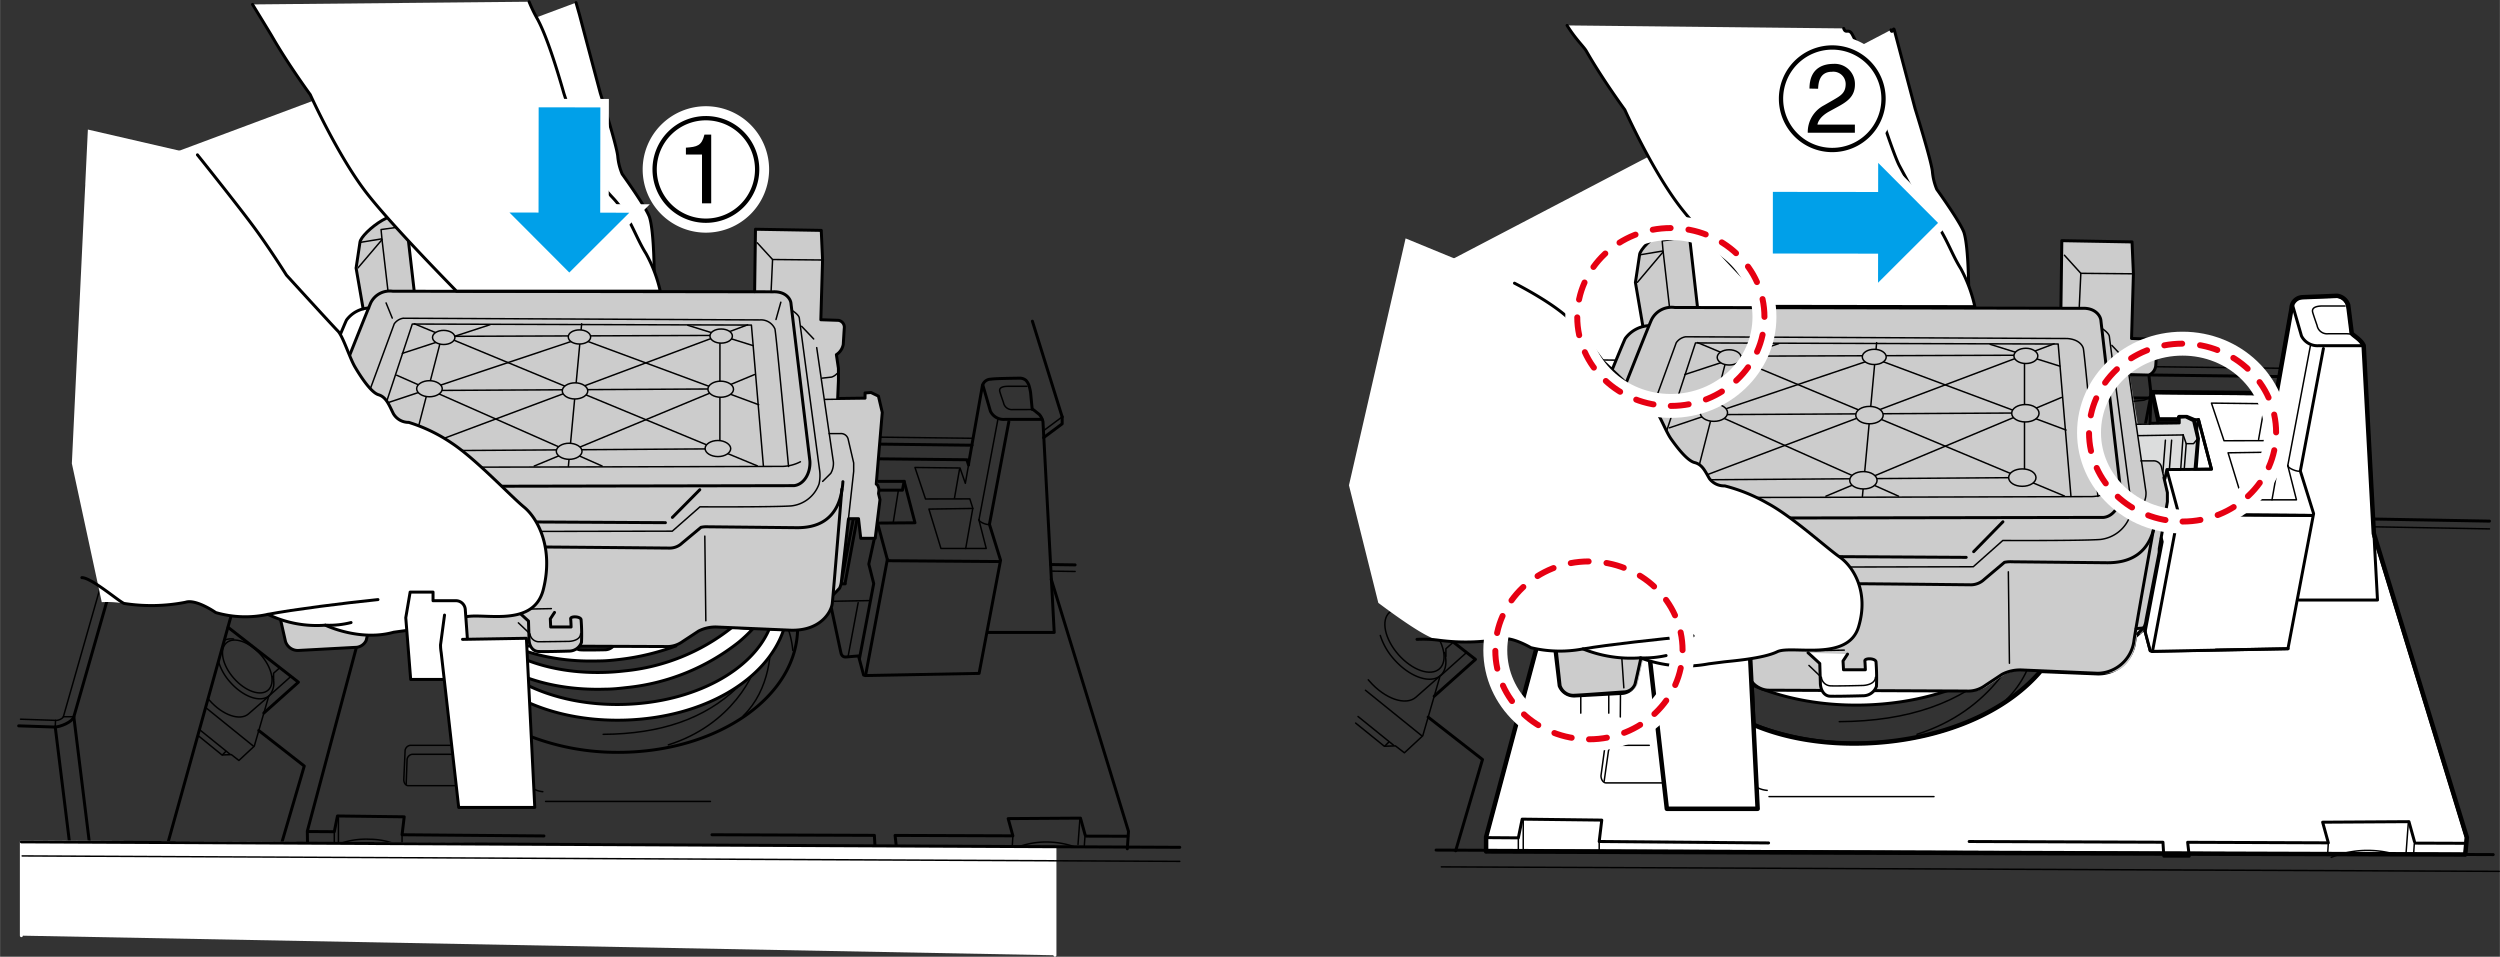 <svg xmlns="http://www.w3.org/2000/svg" width="147.45mm" height="56.43mm" viewBox="0 0 417.97 159.97"><rect x="0" y="0" width="417.97" height="159.97" fill="#333333" stroke="none"/><defs><style>.cls-1,.cls-12,.cls-13,.cls-15,.cls-19,.cls-2,.cls-4,.cls-6{fill:#fff;}.cls-1,.cls-10,.cls-11,.cls-14,.cls-16,.cls-2,.cls-20,.cls-3,.cls-4,.cls-5,.cls-6,.cls-9{stroke:#000;}.cls-1,.cls-10,.cls-11,.cls-13,.cls-15,.cls-16,.cls-18,.cls-2,.cls-21,.cls-3,.cls-4,.cls-5,.cls-6,.cls-9{stroke-linecap:round;}.cls-1,.cls-10,.cls-11,.cls-13,.cls-15,.cls-16,.cls-2,.cls-3,.cls-4,.cls-5,.cls-6,.cls-9{stroke-linejoin:round;}.cls-1,.cls-16{stroke-width:0.5px;}.cls-2{stroke-width:0.75px;}.cls-14,.cls-16,.cls-17,.cls-18,.cls-20,.cls-3,.cls-5{fill:none;}.cls-11,.cls-14,.cls-3,.cls-4,.cls-9{stroke-width:0.25px;}.cls-10,.cls-15,.cls-5,.cls-6{stroke-width:0.5px;}.cls-10,.cls-11,.cls-7{fill:#ccc;}.cls-8,.cls-9{fill:#dcdddd;}.cls-13,.cls-15,.cls-17,.cls-19,.cls-21{stroke:#fff;}.cls-13{stroke-width:5.07px;}.cls-14{stroke-miterlimit:10;}.cls-17,.cls-19{stroke-width:4px;}.cls-18{stroke:#e60012;stroke-dasharray:3 3;}.cls-20{stroke-width:0.72px;}.cls-21{fill:#00a0e9;stroke-width:1.42px;}</style></defs><g id="レイヤー_1" data-name="レイヤー 1"><path class="cls-1" d="M316.15,5c.22.75.41-.56.56,0,1.37,5.2,3.47,13.13,3.47,13.13s2.68,8.58,2.9,10.52a10,10,0,0,0,.73,3s4.09,5.69,4.57,7.28c1.46,4.83.48,27,.48,27l-93.94-.29-.16-18.09"/><path class="cls-1" d="M262,4.25c1.44,2.33,2.8,3.55,3.22,4.29,2.69,4.71,6.43,9.81,6.43,9.81s4.52,10.06,9.21,16.18c3.49,4.55,11.42,12.78,15.25,16.69l34.07.05a24.56,24.56,0,0,0-2.35-6.36c-1.86-2.95-2.67-6.28-5.59-9.37s-2.79-4.33-2.79-4.33l-1.87-3.47c-.94-1.74-3.48-9.61-3.48-9.61-1.27-4.47-2.94-9.65-4.42-12.38-.6-1.09-1.08,0-1.43-1"/><path class="cls-2" d="M259.07,100.19l-10.61,39.75,0,2.42,163.71.51.27-2.86-15.55-50.8-1.7-31.43c-.46-1.06-1.89-1.74-2-2.09L392.6,51a2.25,2.25,0,0,0-1.86-1.54l-5.81.24a1.89,1.89,0,0,0-1.8,1.85l-2.63,14.9-.46-.7-20.21-.18,1,4.56,3.59,0-.07-.39,1.26,0,1.2.5.63,3.11-.38,5-4.84.21-.33,1.5.5,2.18,0,1.79L358.49,105l-1.56,1.41-.26,1.51a6,6,0,0,1-5.91,4.64l-9.54-.39c-10.53,12.42-33.9,15.11-48.07,9l-.89-19.81-11.52.24-.05-11.48h-7.13V88.33h-4.72l-.6,4.36.16,2.48h.9a1,1,0,0,1,.91.92l.65,9.67h4.55l.33,3.44-1.25,0L273.42,114a2.51,2.51,0,0,1-2.49,1.83l-7.68.42a2.56,2.56,0,0,1-2.45-1.61Z"/><line class="cls-3" x1="264.29" y1="115.43" x2="264.29" y2="119.23"/><line class="cls-3" x1="268.97" y1="115.4" x2="268.97" y2="119.23"/><line class="cls-3" x1="270.93" y1="115.83" x2="270.9" y2="119.87"/><path class="cls-4" d="M282.08,75.83v1.82c0,1.92-2.47,3.47-5.43,3.43s-5.34-1.61-5.32-3.53l0-1.84c0-1.92,2.44-3.45,5.4-3.41S282.1,73.91,282.08,75.83Z"/><path class="cls-3" d="M282.08,75.83c0,1.92-2.44,3.45-5.4,3.42s-5.34-1.62-5.32-3.54"/><path class="cls-1" d="M309.69,102.85a2.28,2.28,0,0,1-1.71.93s-4.33.11-5.19,0a1.49,1.49,0,0,1-1.18-1.06l-8.29-.09a3.22,3.22,0,0,1-2.95-2.65,24.46,24.46,0,0,1-6.76-4.12l-2.95-.07h0l-1.15,0c.4.51.82,1,1.27,1.47a20.68,20.68,0,0,0,1.52,1.43c5.58,4.79,14.3,7.58,24.4,7.27,1.39,0,2.81-.15,4.21-.31A47.8,47.8,0,0,0,322,103Z"/><path class="cls-3" d="M293.87,131.72a4.44,4.44,0,0,0,1.58.43"/><path class="cls-3" d="M392.91,55.85a5.4,5.4,0,0,0-.79-.05h-2.83a1.7,1.7,0,0,1-1.89-1.38s-.57-1.62-.73-2.18c-.21-.75.45-1.08,1.7-1.08h3.71"/><path class="cls-5" d="M384.39,100.32H397.5l-2.26-42a3.28,3.28,0,0,0-.72-1.45L393.43,56l-.26-.17"/><path class="cls-5" d="M383.28,50.94l1.51,5.23a3,3,0,0,0,2.9,1.63h7.41"/><polyline class="cls-5" points="359.87 65.82 360.75 69.98 360.82 70.17 367.57 70.17 369.74 78.44 362.29 78.5 360.53 86.67 361.5 90.57 358.65 105.58"/><line class="cls-3" x1="366.41" y1="72.05" x2="365.42" y2="78.26"/><path class="cls-5" d="M355,90.44l4.7-24.8,20.4.22.33,1.06,0-.24,2.72-15.38a1.78,1.78,0,0,1,1.74-1.53c.67-.14,5.68-.2,5.68-.2a1.9,1.9,0,0,1,1.31.44,2.7,2.7,0,0,1,.6,1,9.27,9.27,0,0,1,.33,1.41l.32,3.32"/><line class="cls-5" x1="362.33" y1="78.75" x2="364.22" y2="85.77"/><polyline class="cls-5" points="359.87 108.89 364.22 85.77 364.5 86.01 386.46 86.17"/><line class="cls-3" x1="382.5" y1="77.84" x2="386.28" y2="57.83"/><path class="cls-5" d="M412.15,142.92s.23-2.82.21-2.9L396.93,89.7"/><line class="cls-5" x1="403.86" y1="140.97" x2="412.21" y2="141"/><polyline class="cls-5" points="329.23 140.7 361.63 140.82 361.77 143.15 366.02 143.15 365.76 140.83 389.13 140.92"/><line class="cls-5" x1="359.34" y1="66.55" x2="343.5" y2="66.5"/><path class="cls-3" d="M278.1,130.9h-9.6c-.39,0-.83-.48-.83-1.21l.79-5.83a1.22,1.22,0,0,1,1-1h4.34"/><path class="cls-5" d="M341.54,86.91a19.36,19.36,0,0,1,4.79,12.45c0,13.75-16,24.89-35.79,24.89a48.23,48.23,0,0,1-17.39-3.13"/><path class="cls-3" d="M340.7,100.54c.58,3,.15,11.19-5.23,16.41"/><path class="cls-3" d="M338.67,104.32c-.51,4.36-5.67,14.52-18.16,18.45"/><path class="cls-3" d="M307.51,120.66c11.55-.07,20.34-3.12,26.8-9.37"/><path class="cls-3" d="M342.41,95.44a18.53,18.53,0,0,1,2.94,8.44"/><polyline class="cls-5" points="359.13 78.89 360.5 78.89 361.92 71.93 367.24 71.93 367.57 70.17"/><polyline class="cls-5" points="355.78 90.54 358.52 75.86 359.15 78.75 360.82 70.17"/><line class="cls-3" x1="352.91" y1="94.11" x2="360.48" y2="93.96"/><line class="cls-3" x1="358.4" y1="94.39" x2="356.38" y2="105.15"/><polyline class="cls-3" points="382.5 77.84 383.95 83.57 374.92 83.57 372.52 75.71 381.29 75.58 380.69 73.67 371.84 73.69 369.74 67.4 378.72 67.5 379.78 70.57 379.78 70.57 380.47 66.68"/><path class="cls-3" d="M384.6,78.75c-.4.22-2.1-.45-2.1-.91"/><path class="cls-5" d="M388.46,58.27,384.6,78.75l2.22,7.12-4.29,22.59-22.66.43-.37-.1-1-3.82-2.41.21c-.79.11-1.1-.45-1.2-1.13l-2.61-12.26c0-.37.05-1.18.64-1.25h2.87"/><line class="cls-3" x1="377.62" y1="73.47" x2="378.62" y2="67.8"/><line class="cls-3" x1="379.86" y1="83.57" x2="381.27" y2="75.62"/><line class="cls-3" x1="403.68" y1="140.7" x2="403.53" y2="142.95"/><polyline class="cls-5" points="389.28 140.92 388.33 137.47 402.76 137.38 403.68 140.7"/><line class="cls-3" x1="389.16" y1="142.92" x2="389.28" y2="140.92"/><line class="cls-3" x1="253.85" y1="140.24" x2="253.85" y2="142.25"/><polyline class="cls-5" points="248.5 140.05 253.85 140.09 254.49 136.96 267.8 137.12 267.37 140.7 295.69 140.94"/><line class="cls-3" x1="267.37" y1="142.41" x2="267.37" y2="140.7"/><path class="cls-3" d="M389.77,143.35a16.3,16.3,0,0,1,6.76-1.15A16.69,16.69,0,0,1,401,143"/><line class="cls-3" x1="254.67" y1="136.98" x2="254.67" y2="142.41"/><line class="cls-3" x1="402.66" y1="137.47" x2="402.28" y2="142.63"/><ellipse class="cls-3" cx="236.48" cy="107.11" rx="3.56" ry="6.3" transform="translate(-11.71 183.24) rotate(-41.42)"/><path class="cls-3" d="M241.52,109.11c.43,1.6.23,3-.67,3.83-1.68,1.47-5.16.27-7.77-2.69a11,11,0,0,1-2.31-4"/><path class="cls-3" d="M232.05,101.8a3.42,3.42,0,0,1,1.71-.18"/><path class="cls-3" d="M228.76,113.66c.13.17.06.06.2.23,2.61,3,6.09,4.16,7.77,2.68l4.12-3.63"/><polyline class="cls-3" points="240.7 113.25 237.87 123.02 234.8 125.87 233.3 124.71 231.44 124.77 226.65 120.9"/><line class="cls-3" x1="237.69" y1="123.01" x2="228.29" y2="115.41"/><line class="cls-3" x1="232.99" y1="124.6" x2="227.05" y2="119.8"/><line class="cls-3" x1="232.16" y1="124.11" x2="231.52" y2="124.75"/><polyline class="cls-5" points="259.39 99.06 248.82 99.06 234.48 87.88"/><polyline class="cls-3" points="259.85 95.96 249.75 95.96 234.48 84.04"/><polyline class="cls-5" points="239.78 116.41 246.68 110.25 232.66 99.31"/><line class="cls-3" x1="240.85" y1="112.98" x2="245.2" y2="109.09"/><polyline class="cls-3" points="242.98 107.36 241.74 108.47 241.74 109.72"/><polyline class="cls-5" points="243.37 142.25 247.86 126.99 238.77 119.9"/><polyline class="cls-3" points="253.93 61.41 247.93 83.37 243.33 90.94"/><line class="cls-3" x1="247.93" y1="83.37" x2="235.44" y2="77.6"/><line class="cls-3" x1="237.53" y1="53" x2="234.05" y2="65.71"/><line class="cls-5" x1="396.84" y1="86.78" x2="416.22" y2="87.13"/><line class="cls-3" x1="396.84" y1="88.08" x2="416.22" y2="88.43"/><line class="cls-5" x1="343.5" y1="62.5" x2="381.13" y2="62.96"/><line class="cls-3" x1="343.5" y1="61.11" x2="381.13" y2="61.57"/><polyline class="cls-3" points="239.12 58.55 241.68 59.86 273.74 60.26"/><polyline class="cls-5" points="239.72 55.95 239 58.49 239 59.88 241.68 61.26 273.74 61.65"/><path class="cls-3" d="M268.2,130.62l.71-5a1.19,1.19,0,0,1,1-1h5.82"/><polyline class="cls-5" points="277.56 69.36 272.5 69.26 273.2 65.78 273.17 65.64 268.31 65.64 248.46 139.98 248.5 142.41"/><line class="cls-3" x1="241.65" y1="59.88" x2="241.65" y2="61.17"/><path class="cls-5" d="M274.32,93.78a20.65,20.65,0,0,1,4-7.37"/><line class="cls-6" x1="240.1" y1="142.13" x2="416.85" y2="142.89"/><line class="cls-3" x1="240.98" y1="144.94" x2="417.84" y2="145.69"/><path class="cls-1" d="M311.81,114.68c-11.74.36-22.07-3.6-27.38-9.71a19.14,19.14,0,0,1-6.37-8.3c.84,12.51,15.54,21.77,33.85,21.2,15.7-.48,28.31-8,31.63-18.06l-2.86-.17C337.22,107.92,325.67,114.25,311.81,114.68Z"/><path class="cls-1" d="M333.32,99.22l-.26.22c-5.45,4.55-13,7.59-21.23,8.56-1.34.15-2.7.25-4,.29-11.39.36-21.05-3.51-25.52-9.6a20.68,20.68,0,0,1-1.52-1.43c-.45-.47-.87-1-1.27-1.47l-1.48,0h-.28c.1.32.2.62.32.92a19.14,19.14,0,0,0,6.37,8.3c5.6,4.33,13.91,6.81,23.48,6.51,1.39,0,2.8-.15,4.2-.31,8.69-1,16.67-4.25,22.48-9.1a31.43,31.43,0,0,0,2.76-2.61Z"/><path class="cls-7" d="M362.83,82.43l-1-4.34a1.32,1.32,0,0,0-1.42-1h-2L356,62.37l3.5.09c.47-.17,1-1.42,1-1.42l.2-2.48s0-1.71-1.08-1.79c0,0-3.09-.13-3.17-.18s.09-16.06.08-16.14l-11.74-.21-.15,11.31-60.69-.1-1.45-11.8c-.29-4.84-7,.55-7.89,2.06-.75,1.26-.91,4.83-1.12,5.49l1.4,7.39c-.42.1-2.64,1.14-2.94,1.77-3.39,7.1-8,19.35-8,19.35-.56,1.68-2.19,5.39-2.19,5.39l-.67,3.52-2,8.48a8.67,8.67,0,0,0-.28,2.89l2,18.64a2.86,2.86,0,0,0,2.88,1.65l8.11-.56a2.08,2.08,0,0,0,1.95-1.25c.22-.84,1.17-5.24,1.17-5.24l16,.22,1.91,2,.07,0,0,1.15c-.1,1.62,1.69,2.85,3.21,2.87l33.07.13a4.79,4.79,0,0,0,3.11-.92l2.83-1.87a6.7,6.7,0,0,1,3.36-.73l12.69.55c4.67.19,5.75-3.77,5.93-5.3a10.62,10.62,0,0,0,.21-1.3l.49,0,1.08-1.13a14,14,0,0,1,.2-1.65L362.74,84Z"/><path class="cls-8" d="M366.85,87.86l0-.42a1.38,1.38,0,0,0,0-.38,2.24,2.24,0,0,0-.17-.55l0,0h0l-.19-1.54,1-11.66-.69-2.93-1.33-.65-1.07.07v1l-7.27.08.9,6.29h2a1.33,1.33,0,0,1,1.42,1l1,4.34c-.05.69,0,1.54,0,1.54L361,92.06l2.23.38.4,3.52h2.58l.86-7-.27-1.13Z"/><path class="cls-9" d="M362.39,84.77h1.76l.44,1.39h1.54a.63.63,0,0,1,.58.35,2.24,2.24,0,0,1,.17.55,1.38,1.38,0,0,1,0,.38l0,.42"/><path class="cls-9" d="M361,92.06l2.23.38.4,3.52h2.58l.86-7s-.35-1.42-.39-1.69-.58-.35-.58-.35L364,87l-.24-.75h-1.59"/><line class="cls-9" x1="365.01" y1="72.72" x2="364.15" y2="84.77"/><line class="cls-9" x1="357.55" y1="72.84" x2="365.01" y2="72.72"/><polyline class="cls-9" points="365.01 72.72 365.52 74.18 366.74 74.18 367.5 73.27"/><line class="cls-9" x1="363.8" y1="86.32" x2="363.26" y2="92.44"/><polyline class="cls-9" points="363.66 95.96 364.41 89 367.1 89"/><line class="cls-9" x1="364.41" y1="89" x2="364.12" y2="87.41"/><line class="cls-9" x1="365.52" y1="74.18" x2="364.59" y2="86.16"/><path class="cls-9" d="M362.54,81.93s.54.11.58.44l.43,2.28"/><line class="cls-9" x1="363.08" y1="73.6" x2="362.4" y2="82.4"/><line class="cls-9" x1="362.04" y1="73.6" x2="361.62" y2="78.98"/><line class="cls-3" x1="278.79" y1="53.53" x2="279.89" y2="56.26"/><line class="cls-3" x1="348.5" y1="56.52" x2="349.37" y2="53.4"/><line class="cls-3" x1="276.86" y1="77.73" x2="288.83" y2="83.03"/><path class="cls-5" d="M344.57,51.5l.15-11.26,11.74.21.23,5.33-.31,10.81,3.14.11A1.27,1.27,0,0,1,360.63,58c0,.26-.2,3.07-.2,3.07a1.93,1.93,0,0,1-1,1.57"/><line class="cls-3" x1="353.09" y1="57.75" x2="355.24" y2="60.03"/><path class="cls-3" d="M355.79,61.61l3,20.65a3.56,3.56,0,0,1-.47,2l-1.45,1.45"/><path class="cls-3" d="M361,91.87l1.37-7.93s0-.85,0-1.54l-1-4.34a1.33,1.33,0,0,0-1.42-1h-2"/><line class="cls-3" x1="359.45" y1="70.91" x2="357.21" y2="70.94"/><path class="cls-5" d="M357.39,106l1.08-1.13a3.79,3.79,0,0,0,.34-1.26L361,92.35l0-.29,2.23.38.4,3.52h2.58l.86-7s-.14-.56-.25-1v-.09l0-.42a1.38,1.38,0,0,0,0-.38,2.24,2.24,0,0,0-.17-.55.61.61,0,0,0-.28-.29l-.05-.08,1.12-12.87-.69-2.93-1.33-.65-1.07.07v.94l-.08,0-4.81.07,0-.19.12-3s0-.68,0-2.23L359.31,63"/><path class="cls-5" d="M275.68,54.45a5.27,5.27,0,0,0-3.95,2.14c-.58,1.08-10.12,24.87-10.12,24.87a10.47,10.47,0,0,0-.39,3.49l.37,2.17"/><path class="cls-3" d="M356.8,67.09l1.65-.18a2.31,2.31,0,0,0,.95-.62"/><path class="cls-3" d="M351.4,54.9s1.2.74,1.27,1.37,3.56,27.28,3.56,27.28a7.27,7.27,0,0,1-.08,2.65,6,6,0,0,1-5,4c-3.16.23-16.3.17-16.3.17l-4.94,4.39-37.75.08"/><path class="cls-10" d="M270.7,86.66l81-.15c1.71-.17,3-2.14,2.86-4.43,0,0-3.24-27.84-3.31-28.53s-.89-2.11-3.16-2L280,51.41a3.75,3.75,0,0,0-3.86,2c-.52,1-10.74,27.06-10.74,27.06-1.3,3.53,1.15,5.9,5.27,6.15"/><line class="cls-3" x1="290.46" y1="108.57" x2="290.29" y2="101.76"/><path class="cls-10" d="M261,84.59l-2,8.89a6.21,6.21,0,0,0-.17,2.72l2,18.43a2.32,2.32,0,0,0,2.45,1.61c.68,0,8.12-.55,8.12-.55a2.08,2.08,0,0,0,1.94-1.25c.23-.84,1.18-5.24,1.18-5.24l16,.22"/><path class="cls-3" d="M270.93,106.72l-.72-10.59s-.1-1-1-.91l-3.5,0,.9-3.54"/><path class="cls-5" d="M262,87.91s.65,1.84,3.29,1.66,21.8,0,21.8,0l.8.82a2.14,2.14,0,0,1,.42,1.23l.57,8.47"/><line class="cls-5" x1="288.85" y1="100.11" x2="292.25" y2="104.01"/><line class="cls-3" x1="290.48" y1="109.42" x2="292.39" y2="111.42"/><path class="cls-5" d="M292.15,96.25l.34,16.29c-.1,1.62,1.69,2.85,3.21,2.86l33.08.14a4.79,4.79,0,0,0,3.11-.92l2.83-1.87a6.57,6.57,0,0,1,3.36-.73l12.68.55a6.22,6.22,0,0,0,6-5.28c.18-1.54,3.53-20.14,3.53-20.14"/><path class="cls-5" d="M292.19,95.66c0,.94,1.32,2,2.68,1.88s34.68.24,34.68.24a3.28,3.28,0,0,0,2.18-.89l3.4-2.87a4.93,4.93,0,0,1,1.28-.09l15.94.16c3,0,7.68-.88,8.15-8.3"/><line class="cls-5" x1="287.78" y1="87.5" x2="291.95" y2="92.73"/><line class="cls-5" x1="293.38" y1="92.99" x2="328.73" y2="93.19"/><line class="cls-5" x1="329.98" y1="92.24" x2="334.87" y2="87.24"/><path class="cls-6" d="M302.29,109.14l1.88,1.72.08.08.1,3.21c0,1.21.63,2.19,1.56,2.25s5.6-.07,5.6-.07a2.35,2.35,0,0,0,2.22-1.58,34.65,34.65,0,0,0-.08-4.11c-.14-.61-1.91-.64-1.86-.13s.08,1.47.08,1.47l-3.65,0-.08-1.46.75-1.15"/><line class="cls-3" x1="302.44" y1="111.26" x2="304.36" y2="113.1"/><path class="cls-3" d="M304.52,113.25a1.61,1.61,0,0,0,1.48,1.42c.89.06,5.41-.06,5.41-.06.4,0,2.08-.17,2.15-1.37"/><line class="cls-3" x1="308.34" y1="108.7" x2="303.47" y2="108.79"/><path class="cls-3" d="M259.55,95.53a2.46,2.46,0,0,0,1.66.92c.86-.06,6.82-.13,6.82-.13a2.71,2.71,0,0,0,1.65-.71"/><line class="cls-3" x1="335.78" y1="95.61" x2="335.96" y2="110.89"/><path class="cls-5" d="M274.68,54.58l-1.26-7.38c0,.15.7-4.6.7-4.6.13-1.72,7.8-7.84,8.33-3.21l1.36,12"/><polyline class="cls-3" points="282.43 39.65 277.9 40.28 278.06 42.11 273.76 47.2"/><line class="cls-3" x1="278.07" y1="42.12" x2="279.13" y2="51.4"/><line class="cls-11" x1="277.98" y1="41.97" x2="274.2" y2="42.6"/><polyline class="cls-3" points="356.69 45.78 347.9 45.7 345.16 42.68"/><line class="cls-3" x1="347.9" y1="45.7" x2="347.64" y2="51.26"/><polygon class="cls-12" points="369.99 78.67 362.56 78.63 361.89 80.17 362.41 82.36 362.4 84.07 361.31 89.83 361.5 90.79 358.72 105.11 359.75 109.02 370.36 108.67 369.99 78.67"/><polyline class="cls-2" points="275.52 105.8 269.09 105.8 268.24 92.73 268.98 88.37 273.56 88.37 273.56 90.12 280.69 90.11 280.74 101.35"/><path class="cls-3" d="M270.93,106.72l-.72-10.59s-.1-1-1-.91l-3.5,0,.9-3.54"/><path class="cls-7" d="M271.49,115l-1.28-18.91s-.1-1-1-.91l-3.5,0,1.24,20.07Z"/><path class="cls-3" d="M259.55,95.53a2.46,2.46,0,0,0,1.66.92c.86-.06,6.82-.13,6.82-.13a2.71,2.71,0,0,0,1.65-.71"/><path class="cls-11" d="M271.49,115l-1.28-18.91s-.1-1-1-.91l-3.5,0,.9-3.54"/><polyline class="cls-5" points="361.35 90 361.5 90.58 358.65 105.6"/><polyline class="cls-5" points="367.58 70.18 369.74 78.46 362.29 78.51 361.96 80.04"/><line class="cls-5" x1="362.34" y1="78.77" x2="364.23" y2="85.78"/><polyline class="cls-5" points="359.88 108.91 364.23 85.78 364.51 86.03 386.46 86.19"/><polyline class="cls-5" points="382.54 108.47 359.88 108.91 359.5 108.81 358.49 104.99 357.15 105.1"/><path class="cls-5" d="M361,91.82l1.37-7.92s0-.86,0-1.54l-.58-2.51"/><line class="cls-4" x1="276.34" y1="94.01" x2="279.49" y2="94.01"/><line class="cls-4" x1="276.34" y1="96.95" x2="279.49" y2="96.95"/><polyline class="cls-4" points="280.47 90.2 279.72 93.94 279.72 97.04 279.18 101.59"/><path class="cls-2" d="M268.84,92.73h7.36l-.2,1.19-.08,3-.87,5.92c0,.79.14,1.59.14,1.59l3.49,30.8h15.18l-1.67-33.77-12.94.22"/><line class="cls-3" x1="275.41" y1="104.28" x2="290.46" y2="104.02"/><path class="cls-3" d="M270.94,82.83l9.31-25.52a2.36,2.36,0,0,1,1.59-1c.42,0,63.77.29,63.77.29,1.69.11,2.49.93,2.7,1.63S350.75,83,350.75,83"/><polyline class="cls-3" points="275.09 82.92 283.47 57.34 344.11 57.52 346.25 83"/><polygon class="cls-3" points="283.47 80.23 288.76 59.56 338.48 59.39 338.48 79.85 283.47 80.23"/><line class="cls-3" x1="275.67" y1="83.05" x2="343.43" y2="57.48"/><line class="cls-3" x1="283.81" y1="57.28" x2="345.15" y2="82.93"/><line class="cls-3" x1="281.7" y1="62.62" x2="297.37" y2="57.46"/><line class="cls-3" x1="313.73" y1="60.06" x2="345.42" y2="71.9"/><line class="cls-3" x1="313.08" y1="60.08" x2="279.11" y2="71.53"/><line class="cls-3" x1="280.69" y1="66.58" x2="317.42" y2="82.96"/><line class="cls-3" x1="286.12" y1="69.33" x2="338.3" y2="69.05"/><line class="cls-3" x1="344.65" y1="66.46" x2="305.28" y2="82.96"/><line class="cls-3" x1="311.38" y1="83.01" x2="313.76" y2="57.3"/><line class="cls-3" x1="332.74" y1="57.57" x2="344.39" y2="61.22"/><path class="cls-11" d="M314.85,69.41c0,.81-1,1.45-2.3,1.45s-2.28-.66-2.28-1.46,1-1.45,2.29-1.45S314.85,68.61,314.85,69.41Z"/><path class="cls-11" d="M340.91,69.1c0,.81-1,1.45-2.29,1.45s-2.29-.66-2.28-1.46,1-1.45,2.29-1.45S340.91,68.3,340.91,69.1Z"/><path class="cls-11" d="M288.83,69c0,.81-1,1.45-2.29,1.45s-2.29-.66-2.28-1.46,1-1.45,2.29-1.45S288.83,68.24,288.83,69Z"/><path class="cls-11" d="M313.83,80.31c0,.8-1,1.45-2.3,1.44s-2.28-.65-2.27-1.45,1-1.45,2.28-1.45S313.83,79.51,313.83,80.31Z"/><path class="cls-11" d="M340.4,79.86c0,.8-1,1.45-2.29,1.45s-2.28-.66-2.28-1.46,1-1.45,2.29-1.45S340.4,79.06,340.4,79.86Z"/><path class="cls-11" d="M291.1,59.76c0,.71-.91,1.27-2,1.27s-2-.58-2-1.28.9-1.27,2-1.27S291.1,59.06,291.1,59.76Z"/><path class="cls-11" d="M315.36,59.68c0,.7-.9,1.27-2,1.27s-2-.58-2-1.28.9-1.27,2-1.27S315.36,59,315.36,59.68Z"/><path class="cls-11" d="M340.71,59.51c0,.71-.9,1.27-2,1.27s-2-.58-2-1.28.91-1.27,2-1.27S340.71,58.81,340.71,59.51Z"/><path class="cls-3" d="M268.31,81.38a4.53,4.53,0,0,0,3.28,1.8c1.47.08,78.17-.15,78.17-.15a7.42,7.42,0,0,0,3.1-.83"/><path class="cls-11" d="M285.76,80.23c0,.81-1,1.45-2.3,1.45s-2.28-.66-2.28-1.46,1-1.45,2.29-1.45S285.76,79.43,285.76,80.23Z"/><polygon class="cls-13" points="242.91 78.19 251.62 96.04 254.72 86.33 242.91 78.19"/><path class="cls-1" d="M102.66,107.86a1.88,1.88,0,0,1-1.43.78s-3.63.09-4.35,0a1.29,1.29,0,0,1-1-.9L89,107.71a2.73,2.73,0,0,1-2.48-2.22A20.77,20.77,0,0,1,80.81,102L78.35,102h0l-1,0a15.44,15.44,0,0,0,1.07,1.23c.4.41.82.81,1.27,1.19,4.67,4,12,6.36,20.44,6.09,1.17,0,2.35-.12,3.53-.26A40.41,40.41,0,0,0,113,108Z"/><line class="cls-3" x1="91.21" y1="134" x2="118.77" y2="134"/><line class="cls-3" x1="74.22" y1="108.86" x2="86.72" y2="108.86"/><line class="cls-5" x1="73.44" y1="102.75" x2="68.29" y2="102.75"/><path class="cls-3" d="M89.41,132a3.6,3.6,0,0,0,1.33.37"/><path class="cls-3" d="M172.39,68.48a6.06,6.06,0,0,0-.67,0h-2.37a1.43,1.43,0,0,1-1.58-1.16s-.48-1.36-.61-1.83c-.18-.63.37-.9,1.42-.9h3.11"/><path class="cls-5" d="M165.25,105.74h11l-1.88-35.23a2.77,2.77,0,0,0-.61-1.21l-.91-.73-.22-.14"/><path class="cls-5" d="M164.31,64.37l1.27,4.38A2.46,2.46,0,0,0,168,70.12h6.21"/><polyline class="cls-5" points="144.71 76.84 145.44 80.33 145.5 80.48 151.16 80.48 152.97 87.41 146.73 87.46 145.25 94.31 146.07 97.57 143.68 110.15"/><line class="cls-3" x1="150.18" y1="82.06" x2="149.35" y2="87.26"/><path class="cls-5" d="M140.63,97.46l3.93-20.77,17.09.18.28.89,0-.2,2.28-12.89a1.46,1.46,0,0,1,1.46-1.27c.56-.13,4.76-.17,4.76-.17a1.58,1.58,0,0,1,1.09.36,2.32,2.32,0,0,1,.51.87,8.08,8.08,0,0,1,.27,1.19l.27,2.78"/><line class="cls-5" x1="146.77" y1="87.67" x2="148.35" y2="93.55"/><polyline class="cls-5" points="144.71 112.92 148.35 93.55 148.59 93.75 166.98 93.89"/><line class="cls-3" x1="163.67" y1="86.91" x2="166.83" y2="70.14"/><path class="cls-5" d="M175.75,96.85,188.67,139c0,.06-.2,2.92-.2,2.92"/><line class="cls-3" x1="98.46" y1="147.02" x2="102.42" y2="147.02"/><line class="cls-5" x1="181.56" y1="139.8" x2="188.55" y2="139.82"/><polyline class="cls-5" points="119.03 139.57 146.18 139.67 146.29 141.62 149.86 141.62 149.64 139.68 169.21 139.75"/><line class="cls-5" x1="144.26" y1="77.45" x2="130.99" y2="77.41"/><path class="cls-3" d="M76.2,131.36h-8c-.33,0-.7-.4-.7-1l.22-4.89a1,1,0,0,1,.85-.85h6.69"/><path class="cls-5" d="M129.35,94.51a16.24,16.24,0,0,1,4,10.43c0,11.52-13.42,20.85-30,20.85a40.5,40.5,0,0,1-14.57-2.62"/><path class="cls-3" d="M128.64,105.93c.49,2.49.13,9.37-4.38,13.75"/><path class="cls-3" d="M126.94,109.09c-.43,3.65-4.75,12.17-15.21,15.45"/><path class="cls-3" d="M100.84,122.78c9.67-.06,17-2.62,22.45-7.85"/><path class="cls-3" d="M130.07,101.65a15.63,15.63,0,0,1,2.47,7.08"/><polyline class="cls-5" points="144.08 87.79 145.23 87.79 146.42 81.95 150.87 81.96 151.16 80.48"/><polyline class="cls-5" points="141.28 97.55 143.57 85.25 144.1 87.67 145.5 80.48"/><line class="cls-3" x1="138.87" y1="100.54" x2="145.22" y2="100.42"/><line class="cls-3" x1="143.47" y1="100.77" x2="141.78" y2="109.79"/><polyline class="cls-3" points="163.66 86.91 164.88 91.7 157.31 91.7 155.3 85.12 162.65 85.01 162.14 83.41 154.73 83.43 152.97 78.16 160.5 78.25 161.39 80.81 161.39 80.81 161.96 77.56"/><path class="cls-3" d="M165.42,87.67c-.33.18-1.75-.38-1.75-.76"/><path class="cls-5" d="M168.66,70.51l-3.24,17.16,1.86,6-3.59,18.92-19,.36-.31-.08-.85-3.2-2,.17c-.67.1-.92-.37-1-.94l-2.19-10.28c0-.3,0-1,.54-1h2.41"/><line class="cls-3" x1="159.58" y1="83.25" x2="160.41" y2="78.5"/><line class="cls-3" x1="161.45" y1="91.71" x2="162.63" y2="85.04"/><line class="cls-3" x1="181.41" y1="139.57" x2="181.28" y2="141.45"/><polyline class="cls-5" points="169.34 139.75 168.55 136.87 180.64 136.79 181.41 139.57"/><line class="cls-3" x1="169.24" y1="141.43" x2="169.34" y2="139.75"/><line class="cls-3" x1="55.88" y1="139.19" x2="55.88" y2="140.87"/><polyline class="cls-5" points="51.4 139.03 55.88 139.06 56.41 136.43 67.57 136.57 67.21 139.57 90.93 139.77"/><line class="cls-3" x1="67.21" y1="141" x2="67.21" y2="139.57"/><path class="cls-14" d="M55.54,141.56a13.26,13.26,0,0,1,6.27-1.24,12.1,12.1,0,0,1,8.38,3.45"/><path class="cls-14" d="M169.75,141.79a13.57,13.57,0,0,1,5.66-1,13.88,13.88,0,0,1,4.33.83"/><line class="cls-3" x1="56.57" y1="136.45" x2="56.57" y2="141"/><line class="cls-3" x1="180.55" y1="136.87" x2="180.23" y2="141.18"/><path class="cls-5" d="M16,39.77,32.17,40c.88,0,2.89,1.29,3,2.45l5.48,46-1.27,4.33.55,5.5-12.52,45"/><path class="cls-5" d="M31.53,55.28v.65l-.83,2.76-.06-2.84-18.31,64c-.27.9-2.31,1.71-3.22,1.71l-6-.2"/><path class="cls-3" d="M20.29,52.76l8.23.24c.77,0,3,1.74,3,2.28"/><path class="cls-3" d="M3.42,120.25l6,.2c.36,0,1-.26,1.16-.61l18.26-64h.9v-.59c0-.24-.93-.8-1.22-.81l-8.23-.09"/><line class="cls-3" x1="12.33" y1="119.84" x2="10.58" y2="119.84"/><line class="cls-5" x1="15.03" y1="141.69" x2="12.33" y2="119.84"/><line class="cls-3" x1="9.22" y1="121.55" x2="9.27" y2="120.45"/><line class="cls-5" x1="11.87" y1="142.98" x2="9.22" y2="121.55"/><line class="cls-5" x1="35.18" y1="42.66" x2="31.53" y2="55.62"/><ellipse class="cls-3" cx="41.33" cy="111.43" rx="2.99" ry="5.27" transform="translate(-63.38 55.22) rotate(-41.42)"/><path class="cls-3" d="M45.55,113.1a3.1,3.1,0,0,1-.56,3.21c-1.41,1.24-4.32.23-6.51-2.25a9.12,9.12,0,0,1-1.93-3.35"/><path class="cls-3" d="M37.62,107a2.8,2.8,0,0,1,1.43-.15"/><path class="cls-3" d="M34.86,116.92l.17.19c2.19,2.48,5.1,3.48,6.51,2.25l3.45-3"/><polyline class="cls-3" points="44.87 116.57 42.5 124.76 39.93 127.15 38.67 126.17 37.1 126.23 33.1 122.98"/><line class="cls-3" x1="42.35" y1="124.75" x2="34.47" y2="118.38"/><line class="cls-3" x1="38.41" y1="126.08" x2="33.43" y2="122.06"/><line class="cls-3" x1="37.71" y1="125.67" x2="37.18" y2="126.21"/><polyline class="cls-5" points="60.52 104.69 51.67 104.69 39.66 95.31"/><polyline class="cls-3" points="60.91 102.08 52.45 102.08 39.66 92.1"/><polyline class="cls-5" points="44.1 119.22 49.88 114.06 38.13 104.89"/><line class="cls-3" x1="44.99" y1="116.34" x2="48.63" y2="113.09"/><polyline class="cls-3" points="46.77 111.64 45.73 112.56 45.73 113.62"/><polyline class="cls-5" points="47.11 140.87 50.86 128.08 43.25 122.14"/><polyline class="cls-3" points="55.95 73.14 50.92 91.54 47.07 97.88"/><line class="cls-3" x1="50.92" y1="91.54" x2="40.46" y2="86.71"/><line class="cls-3" x1="42.21" y1="66.09" x2="39.29" y2="76.75"/><path class="cls-3" d="M43.45,66.65l-1.24-.56C42,62,39.36,54.15,36.14,50.33"/><line class="cls-5" x1="175.68" y1="94.39" x2="179.74" y2="94.45"/><line class="cls-3" x1="175.68" y1="95.49" x2="179.74" y2="95.55"/><polyline class="cls-5" points="174.48 73.17 177.58 70.86 177.58 69.69"/><line class="cls-5" x1="130.99" y1="74.06" x2="162.51" y2="74.44"/><line class="cls-5" x1="177.58" y1="69.7" x2="172.6" y2="53.7"/><line class="cls-3" x1="174.48" y1="72" x2="177.58" y2="69.7"/><line class="cls-3" x1="130.99" y1="72.89" x2="162.51" y2="73.28"/><polyline class="cls-3" points="43.55 70.75 45.69 71.85 72.54 72.18"/><polyline class="cls-5" points="44.04 68.57 43.45 70.69 43.45 71.86 45.69 73.02 72.54 73.35"/><path class="cls-3" d="M67.9,131.12l.15-4.15a1,1,0,0,1,.85-.85h6.69"/><line class="cls-3" x1="29.74" y1="55.85" x2="30.64" y2="55.85"/><polyline class="cls-3" points="28.52 54.45 28.52 53 32.17 40.04"/><line class="cls-3" x1="29.74" y1="55.26" x2="31.53" y2="55.26"/><line class="cls-3" x1="31.53" y1="55.93" x2="30.73" y2="55.93"/><polyline class="cls-5" points="75.74 79.8 71.51 79.72 72.09 76.81 72.07 76.69 68 76.69 51.37 138.97 51.4 141"/><line class="cls-3" x1="45.66" y1="71.86" x2="45.66" y2="72.95"/><path class="cls-5" d="M73,100.26a17.42,17.42,0,0,1,3.39-6.18"/><polyline class="cls-15" points="3.56 156.44 3.56 140.76 176.37 141.76 176.37 159.72"/><line class="cls-6" x1="3.56" y1="140.76" x2="197.24" y2="141.67"/><line class="cls-3" x1="3.7" y1="143.11" x2="197.24" y2="144.02"/><path class="cls-1" d="M104.44,117.77c-9.83.31-18.49-3-22.94-8.13a16.15,16.15,0,0,1-5.34-7c.71,10.47,13,18.23,28.36,17.76,13.16-.41,23.72-6.73,26.5-15.14l-2.39-.14C125.72,112.11,116.05,117.41,104.44,117.77Z"/><path class="cls-1" d="M122.46,104.82l-.22.19a34.12,34.12,0,0,1-17.79,7.16c-1.12.13-2.25.22-3.36.25-9.54.3-17.63-2.94-21.38-8-.45-.38-.87-.78-1.27-1.19A15.44,15.44,0,0,1,77.37,102l-1.24,0h-.24q.14.41.27.78a16.15,16.15,0,0,0,5.34,7c4.69,3.62,11.66,5.7,19.67,5.45,1.17,0,2.35-.12,3.52-.26a36.1,36.1,0,0,0,18.83-7.62,27.12,27.12,0,0,0,2.32-2.19Z"/><path class="cls-1" d="M96.3.44c.22.76.41,1.45.57,2,1.37,5.2,3.49,13.14,3.49,13.14s2.69,8.57,2.91,10.51a9.8,9.8,0,0,0,.74,3s4.11,5.69,4.59,7.28c1.47,4.83.48,26.95.48,26.95l-94.5-.27L14.43,31"/><path class="cls-10" d="M60.7,51.62l-1.18-6.83c0,.13.65-4.27.65-4.27.12-1.59,7.3-7.26,7.79-3l1.28,11.13"/><path class="cls-7" d="M142.83,77.41l-.94-4a1.24,1.24,0,0,0-1.32-.91h-1.84l-2.09-14.35-.52-1.46-2-2.11-.2.14-.19-1.51c-.07-.57-1.11-1.21-1.18-1.26-.09-.72-.14-1.18-.15-1.26-.06-.63-.82-2-3-1.87L65.79,48.7a3.52,3.52,0,0,0-3.61,1.89c-.48.92-10,25.07-10,25.07a3.24,3.24,0,0,0,0,2.43L48,79.44l-3.67,9.13a5.79,5.79,0,0,0-.16,2.53l3.66,16.17a2.16,2.16,0,0,0,2.28,1.49l9.4-.51a1.94,1.94,0,0,0,1.81-1.16c.21-.78,1.1-4.85,1.1-4.85l13.16.2,1.79,1.86.07,0,0,1.06c-.09,1.51,1.58,2.65,3,2.66l30.93.12a4.47,4.47,0,0,0,2.91-.85l2.65-1.73a6.17,6.17,0,0,1,3.14-.68l11.86.51c5.29.33,7.17-3,7.34-4.45,0-.2.08-.75.14-1.52l0,0,1-1a3.57,3.57,0,0,0,.32-1.17l2-18.35S142.79,78,142.83,77.41Z"/><path class="cls-7" d="M146.89,82.45l.05-.38a1.8,1.8,0,0,0,0-.35,2.33,2.33,0,0,0-.17-.51s0,0,0,0h0l-.18-1.43.94-10.8-.64-2.72-1.24-.6-1,.07v.91l-6.81.07.85,5.83,1.84,0a1.25,1.25,0,0,1,1.33.91l.93,4c0,.63,0,1.43,0,1.43l-.87,7.85h1.66L143.9,90h2.42l.8-6.45-.25-1Z"/><path class="cls-3" d="M142.72,79.6h1.64l.41,1.28h1.45a.57.57,0,0,1,.53.33,2.33,2.33,0,0,1,.17.51,1.8,1.8,0,0,1,0,.35l-.05.38"/><path class="cls-3" d="M141.87,86.7h1.66L143.9,90h2.42l.8-6.45s-.33-1.31-.37-1.56-.53-.33-.53-.33l-2,.07L144,81h-1.49"/><line class="cls-3" x1="145.17" y1="68.43" x2="144.36" y2="79.6"/><line class="cls-3" x1="138.19" y1="68.54" x2="145.17" y2="68.43"/><polyline class="cls-3" points="145.17 68.42 145.64 69.78 146.78 69.78 147.49 68.94"/><line class="cls-3" x1="144.03" y1="81.03" x2="143.53" y2="86.7"/><polyline class="cls-3" points="143.91 89.96 144.6 83.51 147.12 83.51"/><line class="cls-3" x1="144.6" y1="83.51" x2="144.33" y2="82.03"/><line class="cls-3" x1="145.64" y1="69.78" x2="144.77" y2="80.88"/><path class="cls-3" d="M142.86,77s.5.1.53.4l.41,2.11"/><line class="cls-3" x1="143.36" y1="69.24" x2="142.72" y2="77.4"/><line class="cls-3" x1="142.39" y1="69.24" x2="142" y2="74.23"/><path class="cls-10" d="M139.36,99.4l1-1.05a3.43,3.43,0,0,0,.31-1.17L141.82,87l.05-.27h1.66L143.9,90h2.42l.8-6.45-.24-1v-.09l.05-.38a1.8,1.8,0,0,0,0-.35,2.33,2.33,0,0,0-.17-.51.53.53,0,0,0-.26-.27l0-.08,1-11.92-.64-2.72-1.24-.6-1,.07v.87l-.07,0-4.5.06,0-.17.12-2.82s0-.63,0-2.06l-.34-2.28a2.6,2.6,0,0,0,1.15-1.72s.16-2.6.18-2.84a1.17,1.17,0,0,0-1-1.18l-2.93-.1.29-10-.22-4.94-11-.19-.14,10.43"/><path class="cls-3" d="M54.74,76.45a4.22,4.22,0,0,0,3.07,1.67c1.37.07,73.09-.14,73.09-.14a6.92,6.92,0,0,0,2.91-.77"/><path class="cls-3" d="M57.2,77.79l8.7-23.64a2.28,2.28,0,0,1,1.49-.94c.4,0,59.64.28,59.64.28a2.55,2.55,0,0,1,2.52,1.5c.2.65,2.28,23,2.28,23"/><line class="cls-3" x1="64.54" y1="50.65" x2="65.57" y2="53.18"/><line class="cls-3" x1="129.73" y1="53.42" x2="130.54" y2="50.53"/><polyline class="cls-3" points="61.08 77.88 68.92 54.18 125.62 54.35 127.63 77.95"/><polygon class="cls-3" points="68.91 75.38 73.86 56.24 120.36 56.08 120.35 75.04 68.91 75.38"/><line class="cls-3" x1="61.62" y1="78" x2="124.99" y2="54.31"/><line class="cls-3" x1="69.24" y1="54.13" x2="126.6" y2="77.89"/><line class="cls-3" x1="67.26" y1="59.08" x2="81.92" y2="54.29"/><line class="cls-3" x1="97.21" y1="56.7" x2="126.84" y2="67.67"/><line class="cls-3" x1="96.6" y1="56.72" x2="64.84" y2="67.33"/><line class="cls-3" x1="66.32" y1="62.74" x2="100.66" y2="77.92"/><line class="cls-3" x1="71.39" y1="65.29" x2="120.19" y2="65.03"/><line class="cls-3" x1="126.13" y1="62.63" x2="89.31" y2="77.92"/><line class="cls-3" x1="62.73" y1="73.07" x2="73.92" y2="77.98"/><line class="cls-3" x1="95.02" y1="77.96" x2="97.24" y2="54.14"/><line class="cls-3" x1="114.99" y1="54.39" x2="125.88" y2="57.78"/><line class="cls-3" x1="134.02" y1="54.56" x2="136.03" y2="56.67"/><path class="cls-3" d="M136.54,58.13l2.79,19.14a3.32,3.32,0,0,1-.44,1.87l-1.35,1.34"/><path class="cls-3" d="M141.87,86.51l.85-7.68s0-.8,0-1.43l-.93-4a1.23,1.23,0,0,0-1.33-.9h-1.84"/><line class="cls-3" x1="137.87" y1="66.78" x2="139.97" y2="66.75"/><path class="cls-5" d="M61.63,51.5a5,5,0,0,0-3.7,2c-.53,1-9.46,23-9.46,23a9.49,9.49,0,0,0-.36,3.23l.35,2"/><path class="cls-3" d="M137.49,63.22l1.54-.17a2.13,2.13,0,0,0,.89-.58"/><path class="cls-3" d="M132.44,51.92s1.12.68,1.19,1.27S137,78.46,137,78.46a6.5,6.5,0,0,1-.07,2.46,5.58,5.58,0,0,1-4.68,3.67c-2.95.21-15.23.15-15.23.15l-4.63,4.07L77,88.88"/><path class="cls-5" d="M52,78.07a3.18,3.18,0,0,1,0-2.43s9.56-24.14,10-25.06a3.54,3.54,0,0,1,3.62-1.89l63.66.1c2.12-.07,2.88,1.24,2.95,1.88S135.4,77.1,135.4,77.1c.12,2.12-1.07,3.94-2.67,4.1L57,81.35"/><path class="cls-5" d="M52.53,78.93c.27.65,1,2.2,4.44,2.42"/><line class="cls-3" x1="75.45" y1="101.64" x2="75.3" y2="95.34"/><path class="cls-5" d="M47.89,79.43l-3.67,9.13a5.79,5.79,0,0,0-.16,2.53l3.66,16.17A2.18,2.18,0,0,0,50,108.75l9.39-.51a2,2,0,0,0,1.82-1.16c.21-.78,1.1-4.85,1.1-4.85l13.15.2"/><path class="cls-3" d="M59.76,99.93l-1.82-10s-.1-1-1-.85l-4.69.26L53.11,86"/><path class="cls-5" d="M48.81,82.5s.6,1.7,3.07,1.54,20.39,0,20.39,0l.75.76a2,2,0,0,1,.4,1.14L74,93.81"/><line class="cls-3" x1="59.62" y1="85.8" x2="62.2" y2="100.32"/><line class="cls-5" x1="73.95" y1="93.81" x2="77.13" y2="97.42"/><line class="cls-3" x1="75.47" y1="102.43" x2="77.26" y2="104.29"/><path class="cls-5" d="M77,90.23l.31,15.09c-.09,1.5,1.58,2.64,3,2.66l30.92.12a4.44,4.44,0,0,0,2.91-.85l2.65-1.74a6.23,6.23,0,0,1,3.14-.67l11.86.51c5.3.33,7.18-3,7.35-4.45s1.6-19.1,1.6-19.1"/><path class="cls-5" d="M77.07,89.68c0,.88,1.23,1.82,2.51,1.74s32.43.22,32.43.22a3,3,0,0,0,2-.82l3.18-2.65a4.36,4.36,0,0,1,1.2-.09l14.9.15c2.78,0,7.19-.82,7.63-7.69"/><line class="cls-5" x1="72.94" y1="82.12" x2="76.84" y2="86.97"/><line class="cls-5" x1="78.18" y1="87.21" x2="111.24" y2="87.39"/><line class="cls-5" x1="112.41" y1="86.51" x2="116.99" y2="81.88"/><path class="cls-10" d="M86.52,102.17l1.75,1.6.08.07.09,3c0,1.12.59,2,1.46,2.08s5.24-.06,5.24-.06a2.19,2.19,0,0,0,2.07-1.46,30.16,30.16,0,0,0-.07-3.81c-.13-.56-1.79-.6-1.74-.12s.07,1.36.07,1.36l-3.41,0L92,103.47l.7-1.07"/><line class="cls-3" x1="86.66" y1="104.14" x2="88.45" y2="105.84"/><path class="cls-3" d="M88.6,106A1.51,1.51,0,0,0,90,107.3c.84,0,5.06-.06,5.06-.06.38,0,1.95-.16,2-1.27"/><line class="cls-3" x1="92.17" y1="101.76" x2="87.62" y2="101.85"/><path class="cls-3" d="M44.74,90.46s.75.91,1.56.85l9.08-.6a2.53,2.53,0,0,0,1.54-.66"/><line class="cls-3" x1="117.83" y1="89.64" x2="118" y2="103.79"/><path class="cls-11" d="M98.26,65.37c0,.74-1,1.34-2.15,1.34S94,66.1,94,65.35s1-1.34,2.14-1.34S98.26,64.62,98.26,65.37Z"/><path class="cls-11" d="M122.63,65.08c0,.74-1,1.34-2.14,1.34s-2.14-.61-2.14-1.35,1-1.35,2.15-1.34S122.63,64.34,122.63,65.08Z"/><path class="cls-11" d="M73.93,65c0,.75-1,1.34-2.15,1.34s-2.13-.61-2.13-1.35,1-1.34,2.14-1.34S73.93,64.28,73.93,65Z"/><path class="cls-11" d="M97.3,75.46c0,.74-1,1.34-2.14,1.34S93,76.19,93,75.45s1-1.35,2.14-1.34S97.31,74.72,97.3,75.46Z"/><path class="cls-11" d="M122.16,75c0,.75-1,1.35-2.15,1.34s-2.13-.6-2.13-1.35,1-1.34,2.14-1.34S122.16,74.3,122.16,75Z"/><path class="cls-4" d="M71.05,75.39c0,.74-1,1.34-2.14,1.34s-2.14-.61-2.13-1.35,1-1.35,2.14-1.34S71.05,74.65,71.05,75.39Z"/><path class="cls-11" d="M76.05,56.42c0,.66-.85,1.18-1.88,1.18s-1.87-.54-1.87-1.19.84-1.18,1.88-1.17S76.05,55.77,76.05,56.42Z"/><path class="cls-11" d="M98.74,56.35c0,.65-.85,1.17-1.88,1.17S95,57,95,56.33s.84-1.17,1.88-1.17S98.74,55.69,98.74,56.35Z"/><path class="cls-11" d="M122.44,56.19c0,.66-.84,1.18-1.88,1.18s-1.87-.54-1.87-1.19.84-1.18,1.88-1.17S122.44,55.54,122.44,56.19Z"/><polyline class="cls-3" points="67.94 37.79 63.7 38.38 63.86 40.07 59.84 44.79"/><line class="cls-3" x1="63.86" y1="40.08" x2="64.86" y2="48.68"/><line class="cls-11" x1="63.78" y1="39.94" x2="60.25" y2="40.52"/><polyline class="cls-3" points="137.39 43.47 129.16 43.39 126.6 40.6"/><line class="cls-3" x1="129.16" y1="43.39" x2="128.92" y2="48.55"/><path class="cls-12" d="M14.68,21.66,12,77.49l5,23.19a16.63,16.63,0,0,1,3.73.22A29.71,29.71,0,0,0,31,100.7c1.77-.59,5.06,1.72,5.06,1.72a17.69,17.69,0,0,0,8.72.3,18.77,18.77,0,0,0,9.61,1.81s5.71,2.77,11.42,1.18l2.52-.35c1.26-.18,6.58-.63,8.93-2s11.82,2.14,13.57-4.8S89.9,86.67,87.6,84.78s-8-8-12.14-10.73a26.9,26.9,0,0,0-7.13-3.43,2.93,2.93,0,0,1-2.58-1.47C65,67.63,64.54,66.38,63.27,66s-3.05-3.14-3.94-4.66-2-5.14-2.86-6S47.88,46,47.88,46s-2.51-4-5.07-7.53S33,25.89,33,25.89"/><path class="cls-16" d="M63.18,100.25c-5.86.6-14.16,1.65-18.4,2.47"/><path class="cls-16" d="M54.39,104.53a14.63,14.63,0,0,0,4.29-.44"/><path class="cls-16" d="M13.68,96.58c1.6,0,6.36,4.12,7.07,4.32A29.71,29.71,0,0,0,31,100.7c1.77-.59,5.06,1.72,5.06,1.72a17.69,17.69,0,0,0,8.72.3,18.77,18.77,0,0,0,9.61,1.81s5.71,2.77,11.42,1.18l2.52-.35c1.26-.18,6.58-.63,8.93-2s11.82,2.14,13.57-4.8S89.9,86.67,87.6,84.78s-8-8-12.14-10.73a26.9,26.9,0,0,0-7.13-3.43,2.93,2.93,0,0,1-2.58-1.47C65,67.63,64.54,66.38,63.27,66s-3.05-3.14-3.94-4.66-2-5.14-2.86-6S47.88,46,47.88,46s-2.51-4-5.07-7.53S33,25.89,33,25.89"/><path class="cls-6" d="M78.14,106.9l-.36-5a1.58,1.58,0,0,0-1.46-1.46H72.39V99H68.56l-.73,4.29.82,10.31H74"/><path class="cls-6" d="M74.31,102.84l-.67,5c0,.67.12,1.34.12,1.34L76.68,135H89.4L88,106.72l-10.68.18"/><path class="cls-1" d="M42.21.74C43.64,3.07,45,5.29,45.42,6c2.7,4.71,6.44,9.82,6.44,9.82s4.52,10,9.21,16.17c3.48,4.56,11.42,12.78,15.24,16.69l34.07,0A23.85,23.85,0,0,0,108,42.4c-1.85-2.94-2.67-6.28-5.59-9.37s-2.78-4.33-2.78-4.33l-1.88-3.47c-.94-1.74-3.48-9.61-3.48-9.61C93,11.15,91.36,6,89.88,3.24A24.46,24.46,0,0,1,88.45.29"/><path class="cls-17" d="M364.91,87.2c8.64,0,15.64-6.66,15.64-14.87s-7-14.87-15.64-14.87-15.64,6.65-15.64,14.87S356.27,87.2,364.91,87.2Z"/><path class="cls-18" d="M364.91,87.2c8.64,0,15.64-6.66,15.64-14.87s-7-14.87-15.64-14.87-15.64,6.65-15.64,14.87S356.27,87.2,364.91,87.2Z"/><path class="cls-12" d="M235,39.86l-9.47,41.28,4.91,19.66c8.12,6.07,9.55,6.1,10.26,6.26a34.53,34.53,0,0,0,10.24-.21c1.78-.51,5.06,1.44,5.06,1.44a20.73,20.73,0,0,0,8.71.21,21.45,21.45,0,0,0,9.61,1.49,21,21,0,0,0,11.41,1l2.52-.32c1.26-.15,6.58-.55,8.94-1.7s11.8,1.75,13.59-4.14-.88-10.11-3.17-11.71-7.94-6.78-12.09-9a28.84,28.84,0,0,0-7.11-2.88,3.07,3.07,0,0,1-2.57-1.23c-.74-1.29-1.2-2.35-2.47-2.67s-3-2.64-3.92-3.93-2-4.35-2.82-5S268,60.38,268,60.38,265.54,57,263,54s-9.79-6.65-9.79-6.65"/><path class="cls-16" d="M283.07,106.32c-5.86.54-14.16,1.46-18.41,2.18"/><path class="cls-16" d="M274.27,110a17.23,17.23,0,0,0,4.28-.39"/><path class="cls-16" d="M236.91,106.9a19.91,19.91,0,0,1,3.74.16,34.53,34.53,0,0,0,10.24-.21c1.78-.51,5.06,1.44,5.06,1.44a20.73,20.73,0,0,0,8.71.21,21.45,21.45,0,0,0,9.61,1.49,21,21,0,0,0,11.41,1l2.52-.32c1.26-.15,6.58-.55,8.94-1.7s11.8,1.75,13.59-4.14-.88-10.11-3.17-11.71-7.94-6.78-12.09-9a28.84,28.84,0,0,0-7.11-2.88,3.07,3.07,0,0,1-2.57-1.23c-.74-1.29-1.2-2.35-2.47-2.67s-3-2.64-3.92-3.93-2-4.35-2.82-5S268,60.38,268,60.38,265.54,57,263,54s-9.79-6.65-9.79-6.65"/><line class="cls-3" x1="295.77" y1="133.19" x2="323.34" y2="133.19"/><path class="cls-17" d="M279.34,67.87C288,67.87,295,61.21,295,53s-7-14.87-15.64-14.87S263.7,44.78,263.7,53,270.7,67.87,279.34,67.87Z"/><path class="cls-18" d="M279.34,67.87C288,67.87,295,61.21,295,53s-7-14.87-15.64-14.87S263.7,44.78,263.7,53,270.7,67.87,279.34,67.87Z"/><path class="cls-17" d="M265.67,123.61c8.64,0,15.64-6.66,15.64-14.87s-7-14.87-15.64-14.87S250,100.53,250,108.74,257,123.61,265.67,123.61Z"/><path class="cls-18" d="M265.67,123.61c8.64,0,15.64-6.66,15.64-14.87s-7-14.87-15.64-14.87S250,100.53,250,108.74,257,123.61,265.67,123.61Z"/></g><g id="レイヤー_2" data-name="レイヤー 2"><path class="cls-19" d="M126.58,28.32A8.57,8.57,0,1,1,118,19.76,8.57,8.57,0,0,1,126.58,28.32Z"/><path d="M118.9,34h-1.54V25.84h-2.69V24.69c1.87-.13,2.64-.31,3.1-2.19h1.13Z"/><path class="cls-20" d="M126.58,28.32A8.57,8.57,0,1,1,118,19.76,8.57,8.57,0,0,1,126.58,28.32Z"/><path class="cls-19" d="M314.91,16.5a8.57,8.57,0,1,1-8.57-8.56A8.57,8.57,0,0,1,314.91,16.5Z"/><path d="M302.53,14.81c0-3.75,2.73-4.13,4-4.13a3.37,3.37,0,0,1,3.6,3.44c0,2.06-1.36,2.93-3.08,3.85l-1.19.65c-1.58.87-1.92,1.77-2,2.21h6.26v1.36h-7.88a5.05,5.05,0,0,1,2.7-4.57l1.53-.88c1.22-.71,2.11-1.18,2.11-2.69A2.06,2.06,0,0,0,306.29,12c-2.17,0-2.27,2-2.32,2.84Z"/><path class="cls-20" d="M314.91,16.5a8.57,8.57,0,1,1-8.57-8.56A8.57,8.57,0,0,1,314.91,16.5Z"/><polygon class="cls-21" points="106.92 34.86 95.17 46.57 83.45 34.82 89.32 34.83 89.34 17.23 101.08 17.25 101.05 34.85 106.92 34.86"/><polygon class="cls-21" points="313.31 25.52 325.03 37.27 313.28 48.99 313.29 43.12 295.69 43.1 295.7 31.37 313.3 31.39 313.31 25.52"/></g></svg>